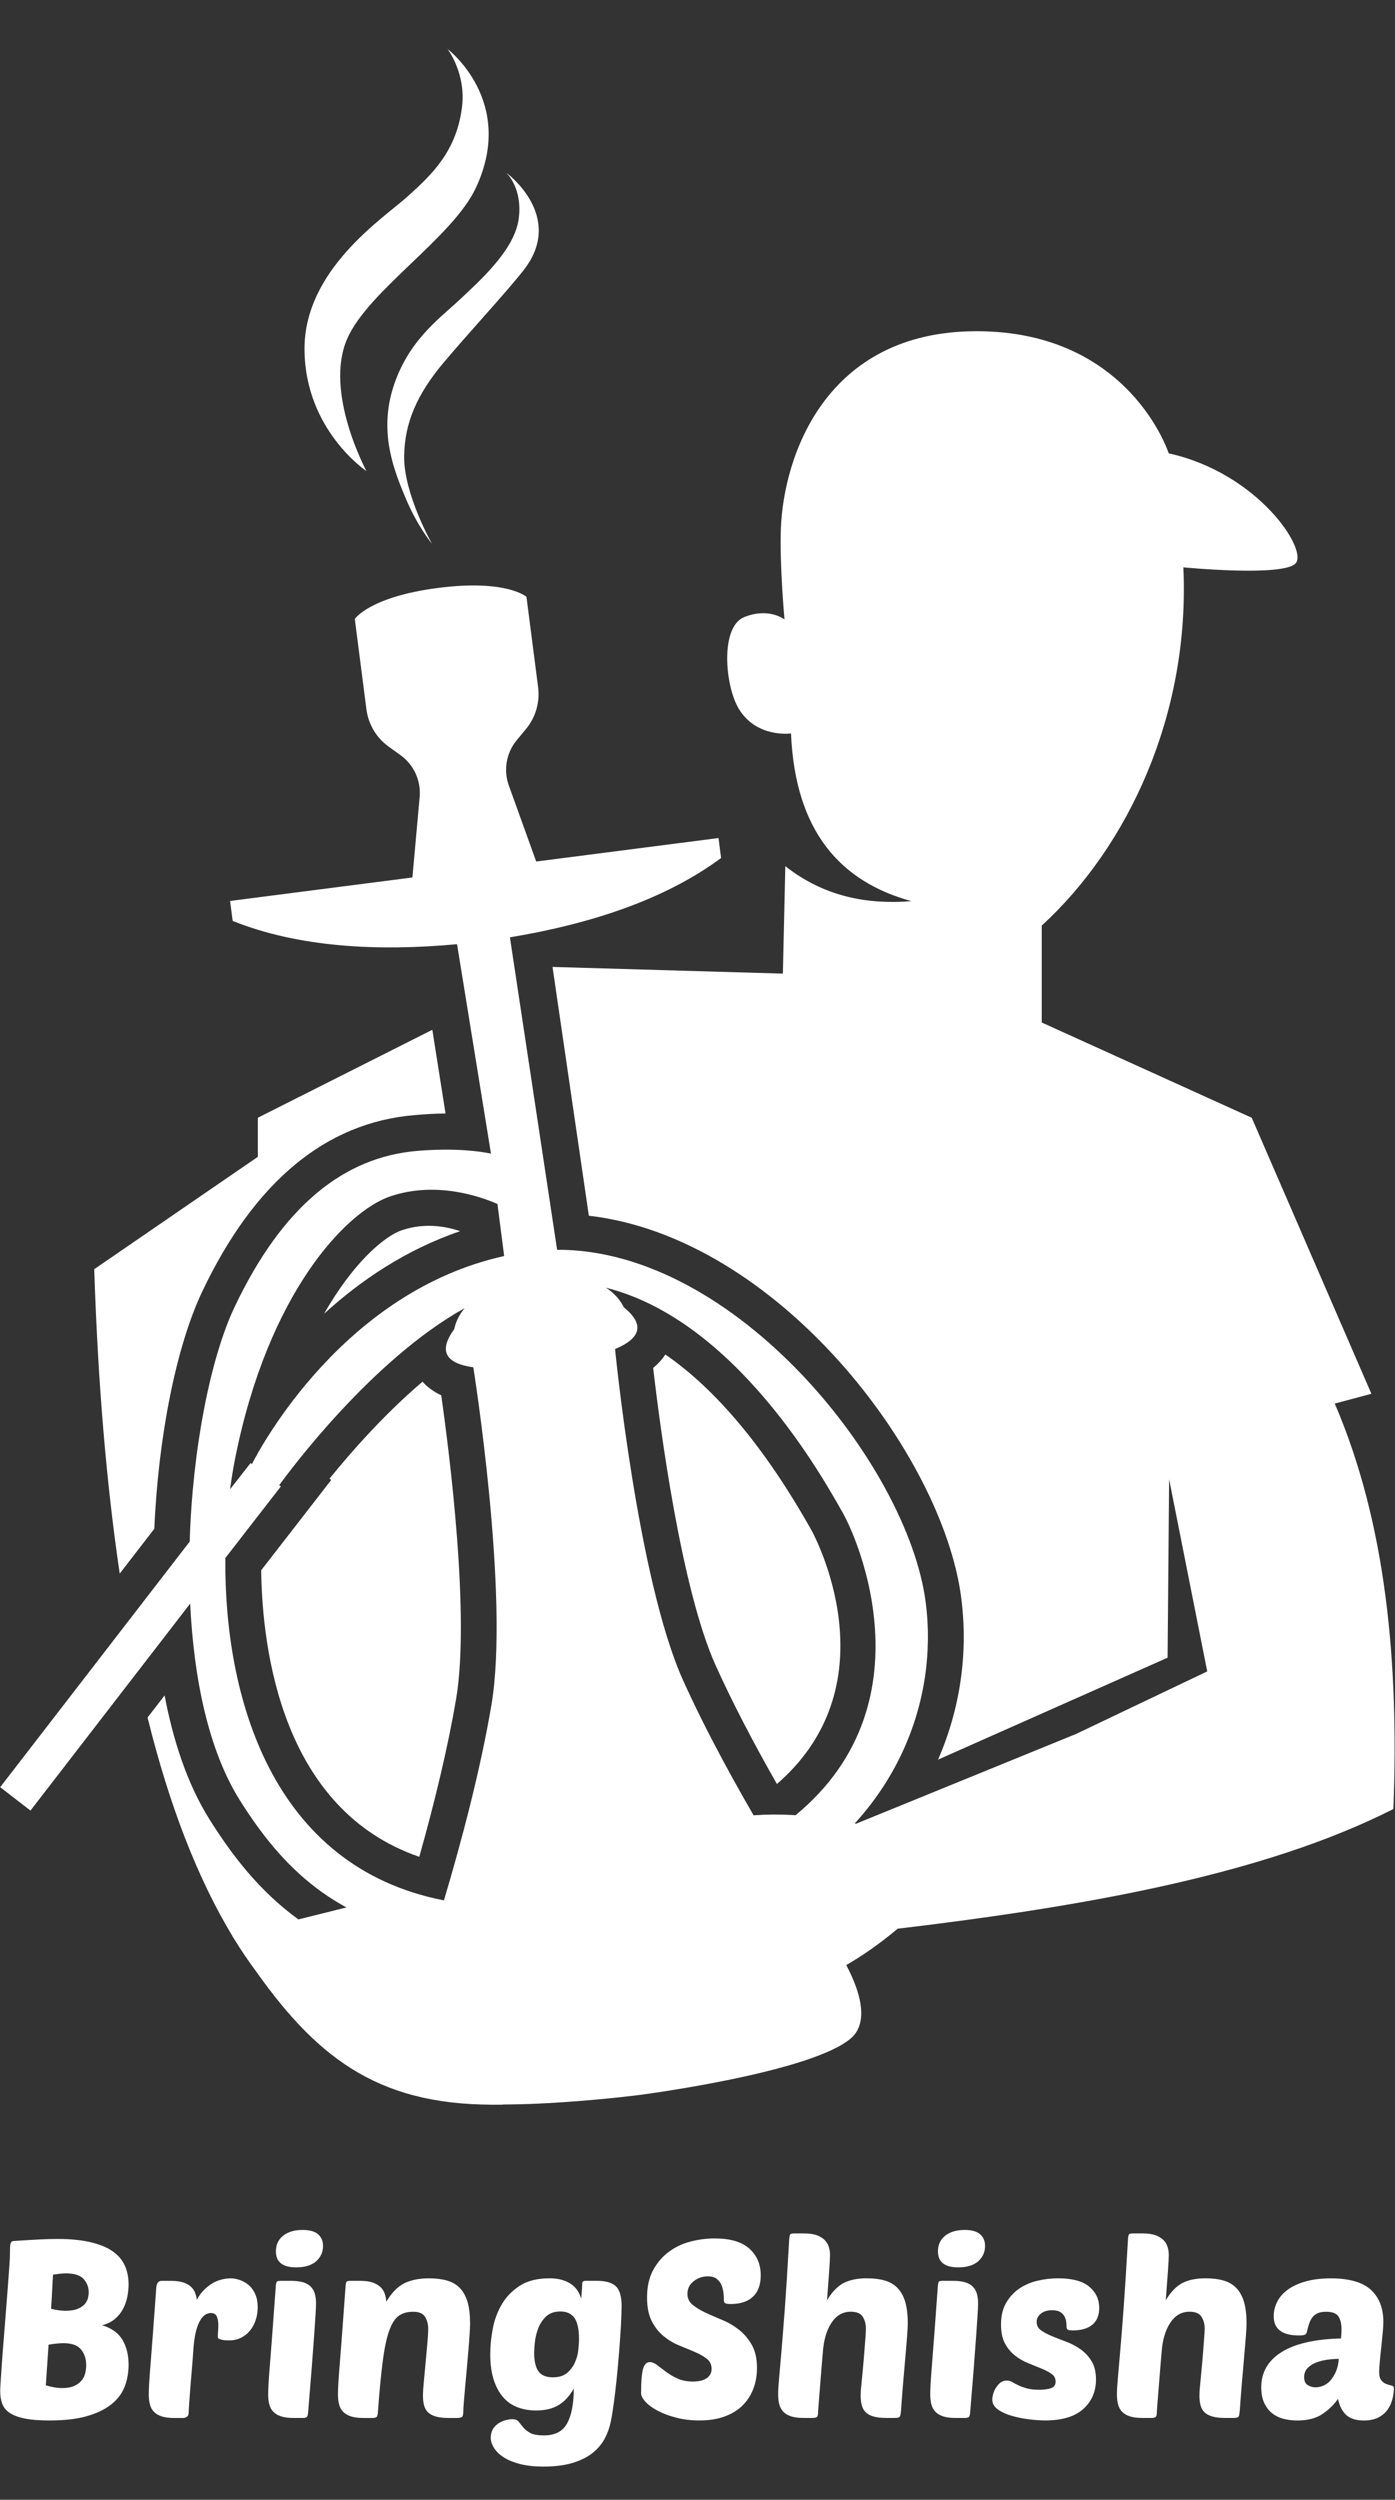 <svg xmlns="http://www.w3.org/2000/svg" xmlns:xlink="http://www.w3.org/1999/xlink" xmlns:serif="http://www.serif.com/" width="100%" height="100%" viewBox="0 0 350 627" xml:space="preserve" style="fill-rule:evenodd;clip-rule:evenodd;stroke-linejoin:round;stroke-miterlimit:2;"><rect x="0" y="0" width="350" height="627" fill="#333333" stroke="none"/>    <g id="Logo" transform="matrix(2.667,0,0,2.667,-399.999,-18097.5)">        <g>            <g transform="matrix(1,0,0,1,214.24,6881.26)">                <path d="M0,62.483C-4.274,53.011 -6.398,31.329 -6.398,31.329C-3.967,30.312 -3.59,29.018 -5.568,27.404L-5.644,27.263C-6.029,26.558 -6.591,25.972 -7.269,25.558C4.968,28.617 13.2,43.502 15.027,46.738C16.783,49.848 23.891,67.052 7.801,77.169C5.114,72.645 2.228,67.42 0,62.483M-40.562,42.149L-40.687,42.052L-42.613,44.514C-42.479,43.501 -42.321,42.533 -42.141,41.628C-39.052,26.084 -31.708,18.374 -27.531,16.964C-23.239,15.516 -19.078,16.977 -17.461,17.686L-16.83,22.582C-31.835,25.886 -39.659,40.384 -40.562,42.149M-18.029,64.805C-19.067,70.936 -20.848,77.656 -22.496,83.18C-38.77,80.007 -43.181,63.918 -43.06,50.982L-37.839,44.25L-37.993,44.132C-36.984,42.741 -29.244,32.312 -20.548,27.483C-20.99,28.011 -21.324,28.626 -21.492,29.304L-21.53,29.46C-23.035,31.522 -22.341,32.679 -19.732,33.046C-19.732,33.046 -16.293,54.558 -18.029,64.805M10.11,80.974C19.975,74.74 24.039,64.579 22.825,55.153C21.166,42.272 4.944,21.928 -11.85,21.992L-16.289,-7.393C-8.906,-8.616 -1.796,-10.871 3.577,-14.853L3.335,-16.731L-13.817,-14.522L-16.391,-21.67C-16.914,-23.12 -16.632,-24.739 -15.651,-25.928L-14.771,-26.992C-13.867,-28.088 -13.456,-29.509 -13.638,-30.919L-14.732,-39.414C-14.732,-39.414 -16.601,-41.082 -23.049,-40.252C-29.497,-39.422 -30.882,-37.334 -30.882,-37.334L-29.788,-28.839C-29.607,-27.429 -28.85,-26.158 -27.697,-25.328L-26.577,-24.521C-25.326,-23.619 -24.643,-22.125 -24.781,-20.589L-25.461,-13.023L-42.613,-10.814L-42.371,-8.936C-36.164,-6.445 -28.714,-6.059 -21.262,-6.747L-18.071,12.949C-19.054,12.744 -21.395,12.393 -24.994,12.692C-31.915,13.267 -37.689,17.89 -42.194,27.38C-44.425,32.079 -46.146,40.598 -46.414,49.439L-64.24,72.534L-61.392,74.733L-46.368,55.267C-46.034,62.317 -44.641,69.083 -41.692,73.771C-37.624,80.239 -32.719,84.961 -23.536,86.576C-24.241,88.813 -24.881,90.733 -25.37,92.142C-26.98,96.787 -26.947,100.312 -24.774,101.374C-20.291,103.565 -4.141,101.485 -4.141,101.485C-4.141,101.485 12.01,99.405 15.791,96.15C17.624,94.572 16.763,91.153 14.028,87.068C13.039,85.59 11.662,83.474 10.11,80.974" style="fill:white;fill-rule:nonzero;"></path>            </g>            <g transform="matrix(1,0,0,1,192.08,6830.02)">                <path d="M0,-39.7C0,-39.7 1.774,-37.417 1.359,-34.19C0.822,-30.023 -1.51,-27.85 -3.774,-25.813C-6.038,-23.775 -13.529,-18.925 -13.453,-11.378C-13.378,-3.83 -7.623,0 -7.623,0C-7.623,0 -11.642,-7.415 -9.434,-12.453C-7.443,-16.998 0.491,-21.963 2.679,-26.662C6.473,-34.804 0,-39.7 0,-39.7" style="fill:white;fill-rule:nonzero;"></path>            </g>            <g transform="matrix(1,0,0,1,197.589,6836.87)">                <path d="M0,-34.926C0,-34.926 1.585,-33.511 1.189,-30.567C0.792,-27.624 -2.51,-24.716 -4.415,-22.925C-6.223,-21.226 -9.268,-19.091 -10.644,-14.642C-11.977,-10.333 -10.472,-6.736 -9.397,-4.189C-8.321,-1.641 -6.963,0 -6.963,0C-6.963,0 -9.642,-4.715 -9.589,-8.267C-9.544,-11.34 -8.417,-14.038 -5.872,-17.057C-3.364,-20.033 -0.007,-23.631 1.647,-25.741C5.638,-30.832 0,-34.926 0,-34.926" style="fill:white;fill-rule:nonzero;"></path>            </g>            <g transform="matrix(-0.016,1,1,0.016,190.577,6906.11)">                <path d="M-4.65,-2.866C-4.076,-4.481 -1.554,-7.384 3.322,-10.054C0.176,-6.721 -2.811,-2.505 -4.65,2.62C-4.905,1.821 -5.123,0.798 -5.105,-0.336C-5.091,-1.205 -4.938,-2.055 -4.65,-2.866" style="fill:white;fill-rule:nonzero;"></path>            </g>            <g transform="matrix(1,0,0,1,226.332,6936.94)">                <path d="M0,-7.285L-0.086,-7.439C-4.973,-16.106 -9.711,-21.054 -13.763,-23.841C-14.058,-23.383 -14.439,-22.961 -14.905,-22.575C-14.259,-16.996 -12.266,-1.776 -9.02,5.416C-7.521,8.738 -5.59,12.473 -3.263,16.556C7.829,6.941 0.086,-7.134 0,-7.285" style="fill:white;fill-rule:nonzero;"></path>            </g>            <g transform="matrix(1,0,0,1,189.424,6915.66)">                <path d="M0,44.684C1.561,39.152 2.748,34.072 3.464,29.845C4.782,22.058 2.855,6.835 2.066,1.276C1.354,0.946 0.767,0.52 0.304,0C-3.35,3.105 -6.502,6.717 -8.448,9.122L-8.287,9.245L-14.873,17.735C-14.773,25.322 -12.879,40.248 0,44.684" style="fill:white;fill-rule:nonzero;"></path>            </g>            <g transform="matrix(1,0,0,1,275.548,6874.85)">                <path d="M0,42.864L3.446,41.945L-7.811,15.986L-27.567,7.027L-27.567,-2.086C-19.374,-9.59 -13.614,-22.029 -14.243,-35.779C-14.243,-35.779 -4.824,-34.86 -3.676,-36.162C-2.527,-37.464 -7.228,-44.644 -15.621,-46.5C-15.621,-46.5 -19.297,-57.986 -33.693,-57.986C-47.936,-57.986 -51.842,-46.193 -52.106,-39.456C-52.239,-36.075 -51.765,-30.878 -51.765,-30.878C-51.765,-30.878 -53.22,-32.027 -55.537,-31.108C-57.853,-30.189 -57.367,-24.604 -56.053,-22.455C-54.369,-19.698 -51.153,-20.158 -51.153,-20.158C-50.764,-11.011 -46.57,-6.231 -39.819,-4.383C-44.071,-4.045 -48.089,-4.844 -51.689,-7.676L-51.918,2.432L-73.589,1.802L-70.172,25.199C-52.37,27.257 -36.876,47.659 -35.141,61.131C-34.46,66.413 -35.261,71.627 -37.32,76.353L-15.727,66.765L-15.583,49.984L-11.998,68.055L-24.332,73.936L-45.026,82.377C-56.595,79.976 -63.517,82.748 -67.514,88.777C-68.22,89.842 -68.846,90.997 -69.377,92.255C-61.092,100.055 -52.071,100.85 -42.151,93.088C-42.144,93.082 -42.137,93.077 -42.129,93.071C-41.794,92.809 -41.458,92.537 -41.121,92.255C-23.25,90.122 -6.602,87.137 5.513,80.999C6.04,67.145 4.833,54.129 0,42.864" style="fill:white;fill-rule:nonzero;"></path>            </g>            <g transform="matrix(1,0,0,1,169.001,6909.08)">                <path d="M0,-1.889C4.9,-12.211 11.618,-17.796 19.966,-18.491C21.143,-18.588 21.866,-18.637 22.893,-18.645L21.65,-26.516L5.237,-18.246L5.237,-14.57L-10.155,-4.003C-9.812,6.634 -9.01,16.171 -7.757,24.627L-4.503,20.412C-4.126,11.682 -2.424,3.217 0,-1.889" style="fill:white;fill-rule:nonzero;"></path>            </g>            <g transform="matrix(1,0,0,1,183.955,6964.31)">                <path d="M0,0.449L-5.905,1.922C-9.652,-0.806 -12.2,-4.203 -14.261,-7.48C-16.428,-10.926 -17.724,-15.105 -18.488,-19.148L-20.092,-17.069C-18.041,-8.766 -15.379,-1.929 -12.117,3.472L-12.129,3.475C-12.086,3.542 -12.043,3.604 -11.999,3.672C-11.303,4.811 -10.577,5.878 -9.827,6.887C-3.854,15.294 2.06,19.597 13.361,19.331C13.024,10.015 11.385,1.734 0,0.449" style="fill:white;fill-rule:nonzero;"></path>            </g>            <g transform="matrix(1,0,0,1,154.972,7010)">                <path d="M0,-10.364C-0.031,-9.958 -0.059,-9.481 -0.082,-8.933C-0.106,-8.386 -0.141,-7.792 -0.187,-7.151C0.312,-7.027 0.758,-6.964 1.149,-6.964C1.618,-6.964 1.993,-7.019 2.275,-7.129C2.556,-7.237 2.778,-7.378 2.943,-7.55C3.107,-7.723 3.216,-7.91 3.272,-8.113C3.326,-8.317 3.353,-8.512 3.353,-8.699C3.353,-9.184 3.192,-9.603 2.873,-9.954C2.552,-10.306 2.001,-10.481 1.219,-10.481C1.047,-10.481 0.856,-10.47 0.646,-10.446C0.434,-10.423 0.219,-10.395 0,-10.364M0.985,-3.916C0.813,-3.916 0.601,-3.904 0.352,-3.881C0.102,-3.857 -0.156,-3.822 -0.422,-3.775L-0.68,0.048C-0.117,0.22 0.39,0.306 0.844,0.306C1.329,0.306 1.72,0.235 2.017,0.094C2.314,-0.047 2.544,-0.223 2.708,-0.433C2.873,-0.645 2.982,-0.879 3.036,-1.137C3.092,-1.394 3.119,-1.634 3.119,-1.853C3.119,-2.43 2.958,-2.92 2.639,-3.317C2.318,-3.716 1.767,-3.916 0.985,-3.916M-0.351,3.353C-1.275,3.353 -2.032,3.295 -2.626,3.178C-3.22,3.06 -3.693,2.889 -4.046,2.662C-4.397,2.436 -4.64,2.15 -4.772,1.805C-4.905,1.462 -4.972,1.056 -4.972,0.586C-4.972,0.446 -4.963,0.246 -4.948,-0.012C-4.933,-0.27 -4.909,-0.633 -4.877,-1.101C-4.846,-1.571 -4.803,-2.176 -4.749,-2.92C-4.694,-3.661 -4.619,-4.596 -4.526,-5.721C-4.417,-7.112 -4.33,-8.215 -4.268,-9.028C-4.205,-9.841 -4.159,-10.47 -4.127,-10.915C-4.096,-11.361 -4.077,-11.674 -4.068,-11.854C-4.061,-12.033 -4.057,-12.185 -4.057,-12.311C-4.057,-12.561 -4.053,-12.764 -4.046,-12.92C-4.037,-13.077 -4.022,-13.198 -3.998,-13.283C-3.975,-13.369 -3.936,-13.432 -3.881,-13.471C-3.827,-13.51 -3.744,-13.53 -3.634,-13.53C-2.713,-13.592 -1.927,-13.639 -1.278,-13.671C-0.629,-13.702 -0.063,-13.717 0.422,-13.717C1.609,-13.717 2.63,-13.619 3.482,-13.424C4.334,-13.229 5.026,-12.951 5.558,-12.593C6.089,-12.233 6.479,-11.787 6.73,-11.255C6.98,-10.724 7.106,-10.121 7.106,-9.449C7.106,-9.074 7.066,-8.688 6.988,-8.289C6.91,-7.89 6.777,-7.511 6.59,-7.151C6.401,-6.792 6.147,-6.476 5.827,-6.201C5.507,-5.928 5.104,-5.729 4.619,-5.604C5.527,-5.323 6.167,-4.857 6.542,-4.208C6.917,-3.56 7.106,-2.79 7.106,-1.899C7.106,-1.179 6.988,-0.504 6.754,0.129C6.52,0.762 6.112,1.317 5.534,1.794C4.955,2.271 4.189,2.65 3.236,2.932C2.283,3.214 1.086,3.353 -0.351,3.353" style="fill:white;fill-rule:nonzero;"></path>            </g>            <g transform="matrix(1,0,0,1,171.527,7007.28)">                <path d="M0,-1.454C-0.093,-1.454 -0.199,-1.457 -0.316,-1.465C-0.434,-1.473 -0.547,-1.488 -0.657,-1.512C-0.766,-1.536 -0.859,-1.567 -0.937,-1.606C-1.017,-1.645 -1.055,-1.696 -1.055,-1.759C-1.055,-1.961 -1.047,-2.149 -1.032,-2.321C-1.017,-2.493 -1.008,-2.673 -1.008,-2.861C-1.008,-3.204 -1.055,-3.485 -1.149,-3.705C-1.242,-3.923 -1.431,-4.032 -1.711,-4.032C-2.149,-4.032 -2.513,-3.748 -2.802,-3.177C-3.092,-2.607 -3.275,-1.75 -3.354,-0.61C-3.385,-0.109 -3.428,0.457 -3.482,1.09C-3.537,1.725 -3.588,2.334 -3.634,2.92C-3.682,3.506 -3.721,4.026 -3.751,4.479C-3.783,4.933 -3.799,5.229 -3.799,5.37C-3.799,5.527 -3.853,5.644 -3.963,5.722C-4.072,5.8 -4.189,5.839 -4.315,5.839L-5.159,5.839C-5.644,5.839 -6.038,5.789 -6.343,5.687C-6.648,5.585 -6.891,5.44 -7.069,5.253C-7.249,5.066 -7.375,4.835 -7.444,4.561C-7.515,4.288 -7.55,3.972 -7.55,3.612C-7.55,3.377 -7.539,3.046 -7.515,2.616C-7.492,2.185 -7.449,1.591 -7.387,0.832C-7.324,0.075 -7.249,-0.886 -7.164,-2.052C-7.078,-3.216 -6.973,-4.658 -6.847,-6.378C-6.816,-6.831 -6.652,-7.057 -6.355,-7.057L-5.44,-7.057C-5.002,-7.057 -4.635,-7.011 -4.338,-6.918C-4.041,-6.823 -3.799,-6.695 -3.611,-6.53C-3.424,-6.367 -3.287,-6.174 -3.2,-5.955C-3.114,-5.736 -3.057,-5.51 -3.025,-5.276C-2.838,-5.635 -2.615,-5.944 -2.357,-6.202C-2.099,-6.46 -1.828,-6.671 -1.548,-6.835C-1.266,-7 -0.976,-7.117 -0.68,-7.187C-0.383,-7.257 -0.109,-7.293 0.141,-7.293C0.438,-7.293 0.739,-7.237 1.043,-7.128C1.349,-7.018 1.626,-6.855 1.876,-6.636C2.127,-6.417 2.325,-6.135 2.474,-5.792C2.622,-5.448 2.697,-5.042 2.697,-4.572C2.697,-4.151 2.634,-3.752 2.509,-3.377C2.385,-3.001 2.205,-2.668 1.971,-2.38C1.735,-2.091 1.45,-1.864 1.114,-1.699C0.778,-1.536 0.406,-1.454 0,-1.454" style="fill:white;fill-rule:nonzero;"></path>            </g>            <g transform="matrix(1,0,0,1,175.936,7011.1)">                <path d="M0,-13.647C0,-14.272 0.227,-14.764 0.681,-15.124C1.134,-15.484 1.743,-15.664 2.509,-15.664C3.181,-15.664 3.671,-15.527 3.975,-15.254C4.28,-14.98 4.432,-14.616 4.432,-14.163C4.432,-13.585 4.217,-13.103 3.788,-12.721C3.357,-12.338 2.728,-12.147 1.9,-12.147C0.634,-12.147 0,-12.647 0,-13.647M1.665,2.017C1.18,2.017 0.786,1.967 0.481,1.865C0.176,1.763 -0.067,1.618 -0.245,1.431C-0.425,1.243 -0.551,1.013 -0.62,0.738C-0.691,0.465 -0.726,0.15 -0.726,-0.21C-0.726,-0.446 -0.715,-0.777 -0.691,-1.207C-0.668,-1.637 -0.625,-2.231 -0.562,-2.99C-0.5,-3.748 -0.425,-4.709 -0.34,-5.874C-0.254,-7.038 -0.148,-8.48 -0.023,-10.2C-0.008,-10.544 0.031,-10.748 0.094,-10.809C0.141,-10.857 0.266,-10.88 0.469,-10.88L1.384,-10.88C1.869,-10.88 2.264,-10.833 2.568,-10.74C2.873,-10.646 3.116,-10.505 3.296,-10.317C3.474,-10.13 3.6,-9.903 3.671,-9.638C3.741,-9.371 3.776,-9.074 3.776,-8.747C3.776,-8.512 3.76,-8.161 3.728,-7.691C3.697,-7.222 3.654,-6.585 3.6,-5.78C3.545,-4.974 3.471,-3.974 3.377,-2.779C3.283,-1.582 3.166,-0.14 3.025,1.548C3.01,1.735 2.971,1.861 2.908,1.923C2.845,1.985 2.713,2.017 2.509,2.017L1.665,2.017Z" style="fill:white;fill-rule:nonzero;"></path>            </g>            <g transform="matrix(1,0,0,1,189.771,7002.05)">                <path d="M0,9.004C0,8.66 0.026,8.211 0.082,7.656C0.136,7.101 0.191,6.515 0.245,5.897C0.301,5.279 0.355,4.682 0.41,4.103C0.464,3.525 0.492,3.041 0.492,2.649C0.492,2.243 0.394,1.879 0.199,1.558C0.004,1.239 -0.376,1.078 -0.939,1.078C-1.486,1.078 -1.939,1.211 -2.299,1.477C-2.659,1.743 -2.96,2.228 -3.201,2.931C-3.444,3.635 -3.643,4.604 -3.799,5.838C-3.956,7.074 -4.105,8.66 -4.244,10.598C-4.261,10.786 -4.3,10.912 -4.363,10.973C-4.424,11.036 -4.558,11.068 -4.76,11.068L-5.605,11.068C-6.089,11.068 -6.484,11.017 -6.789,10.915C-7.095,10.814 -7.336,10.669 -7.516,10.481C-7.696,10.294 -7.821,10.064 -7.891,9.789C-7.962,9.516 -7.997,9.2 -7.997,8.84C-7.997,8.605 -7.985,8.274 -7.962,7.844C-7.938,7.413 -7.895,6.82 -7.833,6.061C-7.77,5.303 -7.696,4.342 -7.609,3.177C-7.524,2.013 -7.418,0.571 -7.293,-1.15C-7.278,-1.493 -7.239,-1.697 -7.176,-1.759C-7.129,-1.806 -7.004,-1.829 -6.801,-1.829L-5.887,-1.829C-5.417,-1.829 -5.031,-1.775 -4.725,-1.666C-4.421,-1.556 -4.174,-1.411 -3.986,-1.231C-3.799,-1.051 -3.667,-0.84 -3.589,-0.598C-3.511,-0.356 -3.463,-0.11 -3.448,0.14C-2.963,-0.688 -2.408,-1.263 -1.783,-1.584C-1.158,-1.903 -0.376,-2.064 0.562,-2.064C1.219,-2.064 1.789,-1.994 2.274,-1.853C2.758,-1.712 3.161,-1.474 3.482,-1.138C3.801,-0.801 4.041,-0.364 4.197,0.175C4.353,0.715 4.432,1.383 4.432,2.18C4.432,2.43 4.416,2.79 4.384,3.258C4.353,3.728 4.315,4.24 4.267,4.795C4.221,5.35 4.169,5.929 4.115,6.53C4.059,7.132 4.009,7.692 3.963,8.207C3.916,8.722 3.877,9.176 3.846,9.566C3.814,9.958 3.799,10.216 3.799,10.34C3.799,10.685 3.759,10.892 3.681,10.962C3.603,11.032 3.43,11.068 3.165,11.068L2.415,11.068C1.914,11.068 1.508,11.021 1.195,10.927C0.882,10.834 0.641,10.7 0.468,10.528C0.296,10.357 0.175,10.142 0.104,9.884C0.035,9.626 0,9.332 0,9.004" style="fill:white;fill-rule:nonzero;"></path>            </g>            <g transform="matrix(1,0,0,1,201.987,7008.38)">                <path d="M0,0.913C0.564,0.913 1.004,0.781 1.325,0.515C1.646,0.25 1.891,-0.071 2.064,-0.446C2.236,-0.822 2.346,-1.212 2.392,-1.619C2.439,-2.025 2.463,-2.378 2.463,-2.675C2.463,-3.612 2.318,-4.28 2.028,-4.679C1.739,-5.078 1.306,-5.277 0.727,-5.277C0.148,-5.277 -0.305,-5.121 -0.633,-4.809C-0.961,-4.495 -1.207,-4.124 -1.372,-3.694C-1.535,-3.265 -1.641,-2.834 -1.687,-2.404C-1.735,-1.975 -1.758,-1.643 -1.758,-1.407C-1.758,-0.626 -1.626,-0.043 -1.359,0.339C-1.094,0.722 -0.641,0.913 0,0.913M1.971,1.969C1.579,2.672 1.102,3.192 0.54,3.528C-0.023,3.865 -0.726,4.032 -1.57,4.032C-2.212,4.032 -2.799,3.931 -3.33,3.728C-3.861,3.524 -4.314,3.204 -4.69,2.767C-5.065,2.329 -5.358,1.777 -5.568,1.113C-5.78,0.449 -5.885,-0.344 -5.885,-1.268C-5.885,-2.018 -5.807,-2.81 -5.651,-3.647C-5.495,-4.484 -5.21,-5.254 -4.796,-5.958C-4.38,-6.661 -3.814,-7.242 -3.094,-7.704C-2.376,-8.165 -1.453,-8.396 -0.328,-8.396C0.141,-8.396 0.544,-8.345 0.88,-8.244C1.216,-8.142 1.505,-8.005 1.748,-7.833C1.989,-7.661 2.184,-7.458 2.334,-7.223C2.483,-6.989 2.595,-6.739 2.674,-6.473C2.674,-6.457 2.678,-6.516 2.685,-6.648C2.693,-6.782 2.705,-6.934 2.721,-7.106C2.736,-7.278 2.748,-7.446 2.756,-7.61C2.763,-7.775 2.767,-7.88 2.767,-7.927C2.783,-8.083 2.885,-8.161 3.073,-8.161L4.151,-8.161C4.964,-8.161 5.554,-7.994 5.922,-7.658C6.289,-7.32 6.473,-6.684 6.473,-5.746C6.473,-5.62 6.464,-5.336 6.449,-4.89C6.434,-4.445 6.406,-3.909 6.367,-3.284C6.328,-2.658 6.277,-1.966 6.215,-1.209C6.152,-0.45 6.082,0.312 6.004,1.078C5.926,1.844 5.84,2.579 5.746,3.282C5.651,3.986 5.551,4.604 5.441,5.135C5.332,5.666 5.144,6.182 4.879,6.683C4.612,7.182 4.237,7.628 3.752,8.019C3.268,8.409 2.646,8.722 1.889,8.956C1.13,9.192 0.204,9.309 -0.891,9.309C-1.719,9.309 -2.442,9.231 -3.06,9.075C-3.677,8.917 -4.189,8.711 -4.595,8.453C-5.002,8.195 -5.31,7.902 -5.522,7.573C-5.733,7.245 -5.839,6.917 -5.839,6.588C-5.839,6.291 -5.776,6.033 -5.651,5.814C-5.525,5.595 -5.362,5.415 -5.158,5.276C-4.955,5.135 -4.733,5.029 -4.49,4.959C-4.248,4.888 -4.018,4.853 -3.799,4.853C-3.532,4.853 -3.337,4.931 -3.213,5.088C-3.087,5.244 -2.947,5.419 -2.79,5.615C-2.634,5.81 -2.415,5.987 -2.133,6.143C-1.852,6.299 -1.414,6.377 -0.82,6.377C0.211,6.377 0.935,5.998 1.349,5.24C1.763,4.482 1.971,3.392 1.971,1.969" style="fill:white;fill-rule:nonzero;"></path>            </g>            <g transform="matrix(1,0,0,1,217.207,7013.35)">                <path d="M0,-17.117C1.47,-17.117 2.559,-16.797 3.272,-16.156C3.983,-15.515 4.339,-14.678 4.339,-13.646C4.339,-12.771 4.096,-12.102 3.611,-11.642C3.127,-11.18 2.431,-10.95 1.524,-10.95C1.243,-10.95 1.063,-10.978 0.985,-11.032C0.906,-11.087 0.868,-11.2 0.868,-11.373C0.868,-11.529 0.856,-11.731 0.833,-11.982C0.809,-12.232 0.75,-12.475 0.657,-12.709C0.562,-12.943 0.414,-13.143 0.211,-13.307C0.008,-13.472 -0.273,-13.553 -0.633,-13.553C-1.134,-13.553 -1.579,-13.401 -1.969,-13.095C-2.361,-12.791 -2.556,-12.396 -2.556,-11.911C-2.556,-11.49 -2.396,-11.145 -2.075,-10.879C-1.755,-10.614 -1.353,-10.367 -0.867,-10.141C-0.384,-9.914 0.145,-9.684 0.715,-9.45C1.286,-9.215 1.813,-8.906 2.298,-8.524C2.782,-8.14 3.185,-7.663 3.506,-7.093C3.827,-6.522 3.986,-5.799 3.986,-4.924C3.986,-4.235 3.873,-3.591 3.647,-2.99C3.42,-2.387 3.084,-1.863 2.639,-1.418C2.192,-0.972 1.63,-0.624 0.95,-0.375C0.269,-0.124 -0.523,0 -1.431,0C-2.212,0 -2.936,-0.085 -3.599,-0.258C-4.265,-0.429 -4.842,-0.644 -5.334,-0.902C-5.827,-1.16 -6.214,-1.442 -6.496,-1.746C-6.776,-2.051 -6.917,-2.329 -6.917,-2.579C-6.917,-3.61 -6.859,-4.352 -6.742,-4.807C-6.624,-5.26 -6.41,-5.486 -6.097,-5.486C-5.878,-5.486 -5.647,-5.393 -5.405,-5.205C-5.163,-5.018 -4.885,-4.807 -4.573,-4.573C-4.26,-4.337 -3.897,-4.126 -3.482,-3.938C-3.068,-3.751 -2.587,-3.658 -2.04,-3.658C-1.821,-3.658 -1.606,-3.677 -1.396,-3.716C-1.184,-3.755 -0.997,-3.821 -0.832,-3.916C-0.668,-4.009 -0.536,-4.135 -0.434,-4.291C-0.332,-4.447 -0.282,-4.634 -0.282,-4.853C-0.282,-5.244 -0.43,-5.557 -0.727,-5.792C-1.024,-6.026 -1.399,-6.241 -1.852,-6.436C-2.307,-6.631 -2.795,-6.835 -3.318,-7.046C-3.842,-7.257 -4.33,-7.546 -4.784,-7.913C-5.237,-8.281 -5.612,-8.754 -5.909,-9.332C-6.206,-9.91 -6.355,-10.653 -6.355,-11.56C-6.355,-12.576 -6.163,-13.436 -5.781,-14.14C-5.397,-14.843 -4.905,-15.417 -4.302,-15.862C-3.701,-16.308 -3.021,-16.629 -2.263,-16.824C-1.505,-17.02 -0.75,-17.117 0,-17.117" style="fill:white;fill-rule:nonzero;"></path>            </g>            <g transform="matrix(1,0,0,1,230.995,6998.67)">                <path d="M0,11.537C0.047,11.021 0.097,10.483 0.152,9.919C0.206,9.356 0.254,8.818 0.293,8.302C0.332,7.786 0.367,7.324 0.399,6.918C0.429,6.511 0.445,6.214 0.445,6.027C0.445,5.62 0.347,5.257 0.152,4.936C-0.043,4.616 -0.423,4.455 -0.985,4.455C-1.735,4.455 -2.342,4.807 -2.802,5.511C-3.264,6.214 -3.533,7.152 -3.611,8.324C-3.643,8.653 -3.682,9.11 -3.728,9.696C-3.775,10.282 -3.823,10.878 -3.869,11.479C-3.916,12.081 -3.96,12.62 -3.998,13.096C-4.038,13.574 -4.057,13.867 -4.057,13.976C-4.057,14.163 -4.092,14.289 -4.163,14.351C-4.233,14.414 -4.37,14.445 -4.573,14.445L-5.417,14.445C-5.902,14.445 -6.297,14.395 -6.601,14.293C-6.906,14.191 -7.149,14.046 -7.329,13.859C-7.509,13.671 -7.633,13.441 -7.704,13.167C-7.774,12.894 -7.809,12.578 -7.809,12.218C-7.809,11.874 -7.782,11.394 -7.726,10.776C-7.672,10.158 -7.598,9.306 -7.504,8.219C-7.41,7.133 -7.301,5.745 -7.175,4.057C-7.051,2.369 -6.917,0.274 -6.777,-2.228C-6.761,-2.572 -6.722,-2.774 -6.659,-2.837C-6.613,-2.884 -6.488,-2.908 -6.284,-2.908L-5.371,-2.908C-4.901,-2.908 -4.51,-2.852 -4.198,-2.744C-3.885,-2.635 -3.635,-2.486 -3.447,-2.299C-3.259,-2.11 -3.127,-1.896 -3.049,-1.653C-2.971,-1.41 -2.931,-1.157 -2.931,-0.89C-2.931,-0.61 -2.958,-0.085 -3.014,0.68C-3.068,1.446 -3.135,2.345 -3.213,3.377C-2.743,2.595 -2.225,2.057 -1.653,1.758C-1.083,1.463 -0.36,1.313 0.516,1.313C1.173,1.313 1.743,1.383 2.227,1.524C2.712,1.665 3.114,1.903 3.435,2.239C3.755,2.576 3.994,3.013 4.15,3.553C4.306,4.093 4.385,4.761 4.385,5.557C4.385,5.808 4.361,6.238 4.315,6.847C4.268,7.457 4.209,8.153 4.139,8.935C4.068,9.716 3.998,10.533 3.927,11.385C3.857,12.237 3.799,13.014 3.752,13.718C3.736,13.89 3.721,14.023 3.705,14.117C3.689,14.211 3.662,14.281 3.623,14.328C3.584,14.375 3.525,14.406 3.447,14.421C3.369,14.437 3.259,14.445 3.118,14.445L2.368,14.445C1.867,14.445 1.461,14.398 1.149,14.304C0.836,14.211 0.594,14.078 0.422,13.905C0.25,13.734 0.128,13.519 0.059,13.261C-0.011,13.003 -0.047,12.71 -0.047,12.381C-0.047,12.225 -0.043,12.077 -0.035,11.936C-0.028,11.795 -0.016,11.663 0,11.537" style="fill:white;fill-rule:nonzero;"></path>            </g>            <g transform="matrix(1,0,0,1,238.218,7011.1)">                <path d="M0,-13.647C0,-14.272 0.227,-14.764 0.681,-15.124C1.134,-15.484 1.743,-15.664 2.509,-15.664C3.181,-15.664 3.671,-15.527 3.975,-15.254C4.28,-14.98 4.432,-14.616 4.432,-14.163C4.432,-13.585 4.217,-13.103 3.788,-12.721C3.357,-12.338 2.728,-12.147 1.9,-12.147C0.634,-12.147 0,-12.647 0,-13.647M1.665,2.017C1.18,2.017 0.786,1.967 0.481,1.865C0.176,1.763 -0.067,1.618 -0.245,1.431C-0.425,1.243 -0.551,1.013 -0.62,0.738C-0.691,0.465 -0.726,0.15 -0.726,-0.21C-0.726,-0.446 -0.715,-0.777 -0.691,-1.207C-0.668,-1.637 -0.625,-2.231 -0.562,-2.99C-0.5,-3.748 -0.425,-4.709 -0.34,-5.874C-0.254,-7.038 -0.148,-8.48 -0.023,-10.2C-0.008,-10.544 0.031,-10.748 0.094,-10.809C0.141,-10.857 0.266,-10.88 0.469,-10.88L1.384,-10.88C1.869,-10.88 2.264,-10.833 2.568,-10.74C2.873,-10.646 3.116,-10.505 3.296,-10.317C3.474,-10.13 3.6,-9.903 3.671,-9.638C3.741,-9.371 3.776,-9.074 3.776,-8.747C3.776,-8.512 3.76,-8.161 3.728,-7.691C3.697,-7.222 3.654,-6.585 3.6,-5.78C3.545,-4.974 3.471,-3.974 3.377,-2.779C3.283,-1.582 3.166,-0.14 3.025,1.548C3.01,1.735 2.971,1.861 2.908,1.923C2.845,1.985 2.713,2.017 2.509,2.017L1.665,2.017Z" style="fill:white;fill-rule:nonzero;"></path>            </g>            <g transform="matrix(1,0,0,1,249.52,7013.35)">                <path d="M0,-13.366C1.329,-13.366 2.305,-13.104 2.931,-12.58C3.556,-12.056 3.869,-11.388 3.869,-10.575C3.869,-9.887 3.654,-9.363 3.224,-9.005C2.795,-8.645 2.173,-8.465 1.36,-8.465C1.141,-8.465 0.993,-8.489 0.915,-8.535C0.836,-8.582 0.798,-8.667 0.798,-8.793C0.798,-8.934 0.785,-9.094 0.763,-9.274C0.739,-9.454 0.683,-9.625 0.598,-9.79C0.512,-9.953 0.379,-10.091 0.199,-10.2C0.019,-10.309 -0.234,-10.364 -0.562,-10.364C-1,-10.364 -1.353,-10.259 -1.618,-10.048C-1.884,-9.836 -2.017,-9.575 -2.017,-9.263C-2.017,-8.934 -1.88,-8.671 -1.606,-8.476C-1.333,-8.281 -0.989,-8.097 -0.575,-7.925C-0.16,-7.753 0.289,-7.578 0.774,-7.398C1.258,-7.218 1.708,-6.98 2.123,-6.683C2.537,-6.386 2.88,-6.015 3.153,-5.569C3.428,-5.123 3.565,-4.549 3.565,-3.845C3.565,-2.719 3.166,-1.797 2.368,-1.078C1.572,-0.358 0.375,0 -1.219,0C-1.657,0 -2.162,-0.035 -2.732,-0.106C-3.303,-0.175 -3.846,-0.284 -4.361,-0.433C-4.877,-0.581 -5.311,-0.781 -5.663,-1.032C-6.015,-1.281 -6.191,-1.594 -6.191,-1.969C-6.191,-2.11 -6.163,-2.281 -6.108,-2.485C-6.054,-2.688 -5.968,-2.884 -5.85,-3.071C-5.733,-3.259 -5.592,-3.419 -5.429,-3.552C-5.265,-3.684 -5.065,-3.751 -4.831,-3.751C-4.643,-3.751 -4.471,-3.704 -4.315,-3.61C-4.159,-3.517 -3.975,-3.419 -3.764,-3.318C-3.552,-3.216 -3.291,-3.118 -2.979,-3.025C-2.665,-2.931 -2.251,-2.884 -1.735,-2.884C-1.345,-2.884 -0.997,-2.931 -0.692,-3.025C-0.386,-3.118 -0.234,-3.329 -0.234,-3.658C-0.234,-3.955 -0.36,-4.193 -0.609,-4.373C-0.859,-4.553 -1.177,-4.72 -1.559,-4.877C-1.943,-5.033 -2.357,-5.201 -2.802,-5.381C-3.248,-5.56 -3.662,-5.8 -4.046,-6.097C-4.428,-6.393 -4.745,-6.772 -4.994,-7.234C-5.245,-7.695 -5.369,-8.292 -5.369,-9.027C-5.369,-9.825 -5.21,-10.501 -4.889,-11.056C-4.569,-11.611 -4.155,-12.06 -3.647,-12.405C-3.138,-12.748 -2.565,-12.994 -1.923,-13.143C-1.282,-13.292 -0.642,-13.366 0,-13.366" style="fill:white;fill-rule:nonzero;"></path>            </g>            <g transform="matrix(1,0,0,1,262.864,6998.67)">                <path d="M0,11.537C0.047,11.021 0.097,10.483 0.152,9.919C0.206,9.356 0.254,8.818 0.293,8.302C0.332,7.786 0.367,7.324 0.399,6.918C0.429,6.511 0.445,6.214 0.445,6.027C0.445,5.62 0.347,5.257 0.152,4.936C-0.043,4.616 -0.423,4.455 -0.985,4.455C-1.735,4.455 -2.342,4.807 -2.802,5.511C-3.264,6.214 -3.533,7.152 -3.611,8.324C-3.643,8.653 -3.682,9.11 -3.728,9.696C-3.775,10.282 -3.823,10.878 -3.869,11.479C-3.916,12.081 -3.96,12.62 -3.998,13.096C-4.038,13.574 -4.057,13.867 -4.057,13.976C-4.057,14.163 -4.092,14.289 -4.163,14.351C-4.233,14.414 -4.37,14.445 -4.573,14.445L-5.417,14.445C-5.902,14.445 -6.297,14.395 -6.601,14.293C-6.906,14.191 -7.149,14.046 -7.329,13.859C-7.509,13.671 -7.633,13.441 -7.704,13.167C-7.774,12.894 -7.809,12.578 -7.809,12.218C-7.809,11.874 -7.782,11.394 -7.726,10.776C-7.672,10.158 -7.598,9.306 -7.504,8.219C-7.41,7.133 -7.301,5.745 -7.175,4.057C-7.051,2.369 -6.917,0.274 -6.777,-2.228C-6.761,-2.572 -6.722,-2.774 -6.659,-2.837C-6.613,-2.884 -6.488,-2.908 -6.284,-2.908L-5.371,-2.908C-4.901,-2.908 -4.51,-2.852 -4.198,-2.744C-3.885,-2.635 -3.635,-2.486 -3.447,-2.299C-3.259,-2.11 -3.127,-1.896 -3.049,-1.653C-2.971,-1.41 -2.931,-1.157 -2.931,-0.89C-2.931,-0.61 -2.958,-0.085 -3.014,0.68C-3.068,1.446 -3.135,2.345 -3.213,3.377C-2.743,2.595 -2.225,2.057 -1.653,1.758C-1.083,1.463 -0.36,1.313 0.516,1.313C1.173,1.313 1.743,1.383 2.227,1.524C2.712,1.665 3.114,1.903 3.435,2.239C3.755,2.576 3.994,3.013 4.15,3.553C4.306,4.093 4.385,4.761 4.385,5.557C4.385,5.808 4.361,6.238 4.315,6.847C4.268,7.457 4.209,8.153 4.139,8.935C4.068,9.716 3.998,10.533 3.927,11.385C3.857,12.237 3.799,13.014 3.752,13.718C3.736,13.89 3.721,14.023 3.705,14.117C3.689,14.211 3.662,14.281 3.623,14.328C3.584,14.375 3.525,14.406 3.447,14.421C3.369,14.437 3.259,14.445 3.118,14.445L2.368,14.445C1.867,14.445 1.461,14.398 1.149,14.304C0.836,14.211 0.594,14.078 0.422,13.905C0.25,13.734 0.128,13.519 0.059,13.261C-0.011,13.003 -0.047,12.71 -0.047,12.381C-0.047,12.225 -0.043,12.077 -0.035,11.936C-0.028,11.795 -0.016,11.663 0,11.537" style="fill:white;fill-rule:nonzero;"></path>            </g>            <g transform="matrix(1,0,0,1,275.925,7005.78)">                <path d="M0,1.782C-0.408,1.782 -0.805,1.815 -1.197,1.876C-1.588,1.939 -1.935,2.037 -2.24,2.17C-2.544,2.303 -2.791,2.478 -2.979,2.697C-3.166,2.916 -3.26,3.181 -3.26,3.495C-3.26,3.855 -3.147,4.104 -2.921,4.245C-2.694,4.386 -2.447,4.456 -2.182,4.456C-1.932,4.456 -1.681,4.401 -1.431,4.291C-1.182,4.183 -0.959,4.014 -0.763,3.788C-0.568,3.561 -0.399,3.283 -0.258,2.955C-0.118,2.626 -0.033,2.236 0,1.782M-7.293,4.456C-7.293,3.049 -6.66,1.947 -5.395,1.149C-4.127,0.353 -2.26,-0.078 0.21,-0.141C0.225,-0.312 0.238,-0.457 0.245,-0.574C0.253,-0.692 0.258,-0.835 0.258,-1.008C0.258,-1.509 0.164,-1.906 -0.024,-2.204C-0.211,-2.5 -0.603,-2.65 -1.197,-2.65C-1.525,-2.65 -1.791,-2.602 -1.993,-2.509C-2.197,-2.415 -2.362,-2.286 -2.486,-2.121C-2.611,-1.958 -2.713,-1.758 -2.791,-1.524C-2.869,-1.29 -2.939,-1.032 -3.002,-0.75C-3.034,-0.609 -3.104,-0.52 -3.213,-0.481C-3.323,-0.441 -3.494,-0.421 -3.728,-0.421C-5.324,-0.421 -6.121,-1.023 -6.121,-2.227C-6.121,-2.712 -6.007,-3.173 -5.781,-3.611C-5.554,-4.048 -5.218,-4.428 -4.773,-4.748C-4.327,-5.068 -3.769,-5.323 -3.096,-5.51C-2.424,-5.698 -1.642,-5.792 -0.751,-5.792C0.984,-5.792 2.242,-5.432 3.024,-4.712C3.807,-3.994 4.197,-2.977 4.197,-1.665C4.197,-1.492 4.178,-1.184 4.139,-0.738C4.098,-0.293 4.052,0.176 3.998,0.668C3.942,1.162 3.896,1.626 3.857,2.064C3.818,2.502 3.798,2.806 3.798,2.979C3.798,3.37 3.868,3.647 4.009,3.81C4.15,3.975 4.31,4.089 4.49,4.151C4.67,4.213 4.83,4.261 4.97,4.291C5.111,4.323 5.182,4.401 5.182,4.526C5.182,4.87 5.135,5.222 5.041,5.581C4.948,5.941 4.794,6.269 4.584,6.566C4.373,6.863 4.083,7.106 3.716,7.294C3.348,7.481 2.899,7.574 2.368,7.574C1.617,7.574 1.055,7.394 0.68,7.036C0.305,6.676 0.054,6.176 -0.07,5.534C-0.447,6.082 -0.935,6.559 -1.536,6.965C-2.138,7.372 -2.924,7.574 -3.893,7.574C-4.363,7.574 -4.804,7.52 -5.218,7.411C-5.632,7.301 -5.992,7.121 -6.297,6.871C-6.601,6.622 -6.844,6.297 -7.024,5.898C-7.204,5.499 -7.293,5.018 -7.293,4.456" style="fill:white;fill-rule:nonzero;"></path>            </g>        </g>    </g></svg>